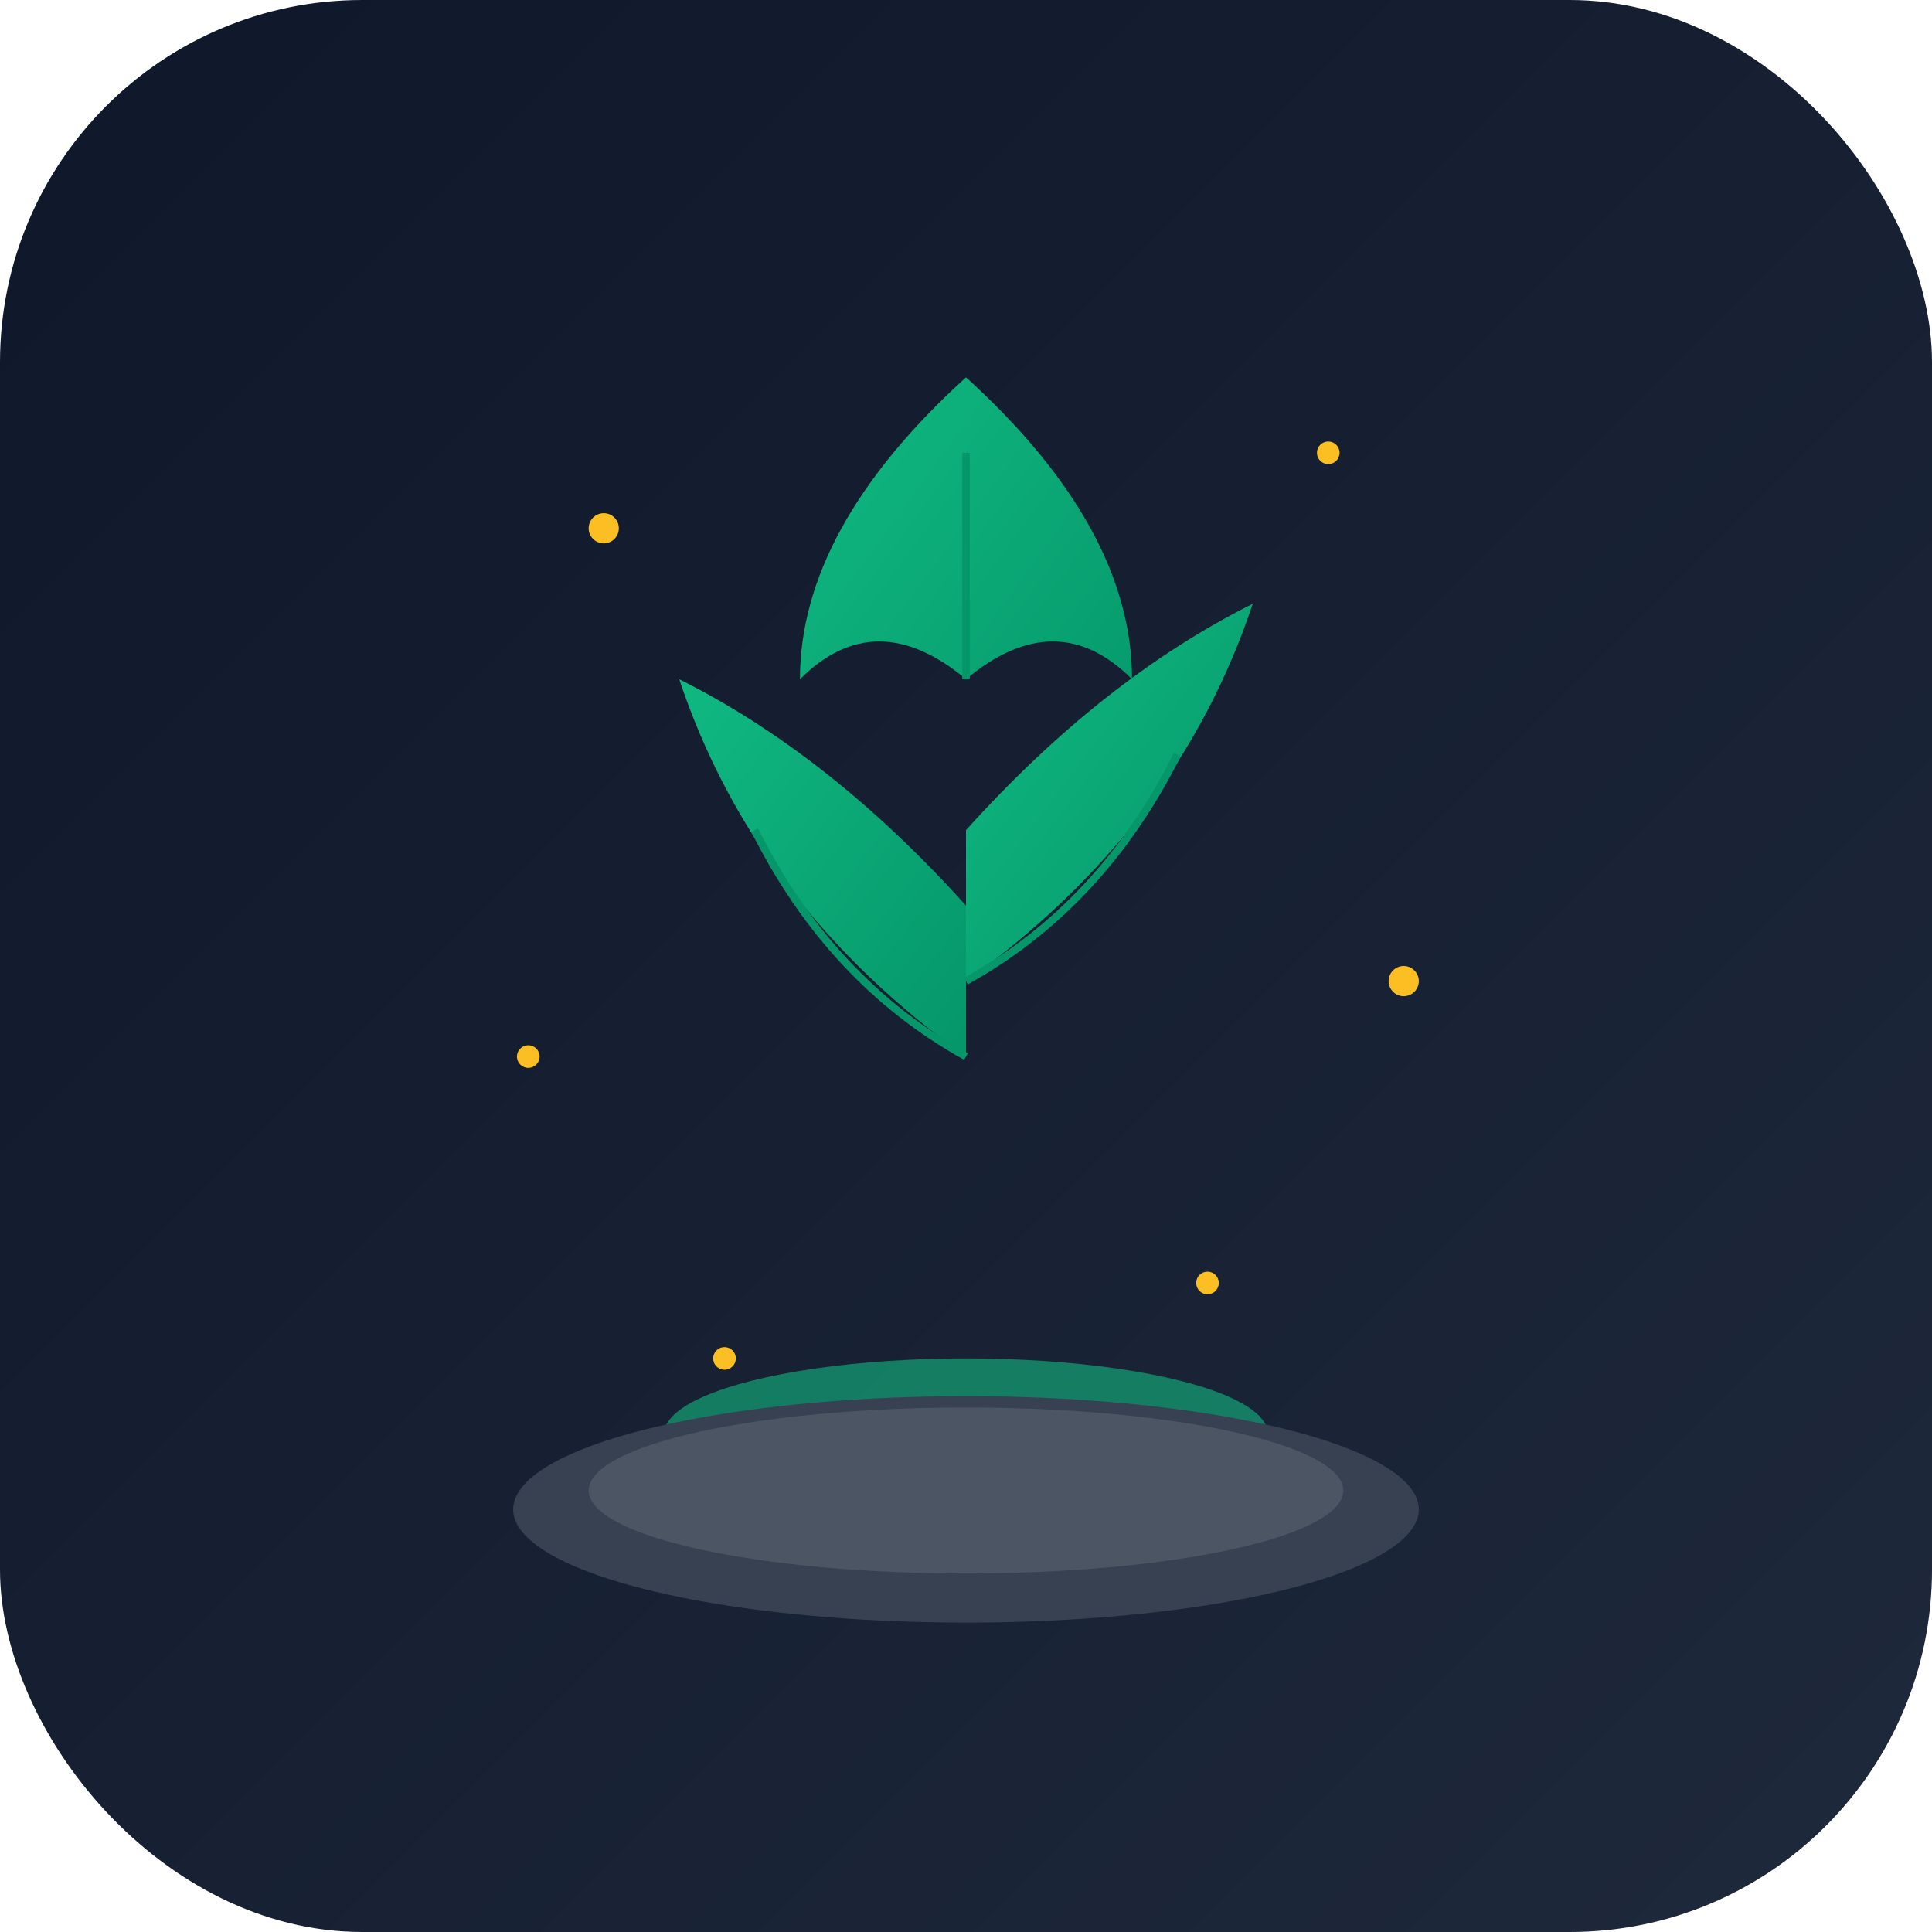 <svg xmlns="http://www.w3.org/2000/svg" viewBox="0 0 512 512">
  <defs>
    <linearGradient id="bgGrad" x1="0%" y1="0%" x2="100%" y2="100%">
      <stop offset="0%" style="stop-color:#0f172a"/>
      <stop offset="100%" style="stop-color:#1e293b"/>
    </linearGradient>
    <linearGradient id="leafGrad" x1="0%" y1="0%" x2="100%" y2="100%">
      <stop offset="0%" style="stop-color:#10b981"/>
      <stop offset="100%" style="stop-color:#059669"/>
    </linearGradient>
    <linearGradient id="stemGrad" x1="0%" y1="0%" x2="0%" y2="100%">
      <stop offset="0%" style="stop-color:#10b981"/>
      <stop offset="100%" style="stop-color:#047857"/>
    </linearGradient>
    <filter id="glow">
      <feGaussianBlur stdDeviation="8" result="coloredBlur"/>
      <feMerge>
        <feMergeNode in="coloredBlur"/>
        <feMergeNode in="SourceGraphic"/>
      </feMerge>
    </filter>
  </defs>

  <!-- Background -->
  <rect width="512" height="512" rx="96" fill="url(#bgGrad)"/>

  <!-- Glow effect -->
  <g filter="url(#glow)" opacity="0.6">
    <ellipse cx="256" cy="380" rx="80" ry="20" fill="#10b981"/>
  </g>

  <!-- Soil/Ground -->
  <ellipse cx="256" cy="400" rx="120" ry="30" fill="#374151"/>
  <ellipse cx="256" cy="395" rx="100" ry="22" fill="#4b5563"/>

  <!-- Stem -->
  <path d="M256 395 Q256 300 256 220" stroke="url(#stemGrad)" stroke-width="16" fill="none" stroke-linecap="round"/>

  <!-- Left leaf -->
  <path d="M256 280 Q200 240 180 180 Q220 200 256 240" fill="url(#leafGrad)"/>
  <path d="M256 280 Q220 260 200 220" stroke="#059669" stroke-width="2" fill="none"/>

  <!-- Right leaf -->
  <path d="M256 260 Q312 220 332 160 Q292 180 256 220" fill="url(#leafGrad)"/>
  <path d="M256 260 Q292 240 312 200" stroke="#059669" stroke-width="2" fill="none"/>

  <!-- Top leaf (main) -->
  <path d="M256 220 Q256 140 256 100 Q300 140 300 180 Q280 160 256 180 Q232 160 212 180 Q212 140 256 100" fill="url(#leafGrad)"/>
  <path d="M256 180 L256 120" stroke="#059669" stroke-width="2" fill="none"/>

  <!-- Sparkles -->
  <circle cx="160" cy="140" r="4" fill="#fbbf24"/>
  <circle cx="352" cy="120" r="3" fill="#fbbf24"/>
  <circle cx="140" cy="280" r="3" fill="#fbbf24"/>
  <circle cx="372" cy="260" r="4" fill="#fbbf24"/>
  <circle cx="320" cy="340" r="3" fill="#fbbf24"/>
  <circle cx="192" cy="360" r="3" fill="#fbbf24"/>
</svg>
